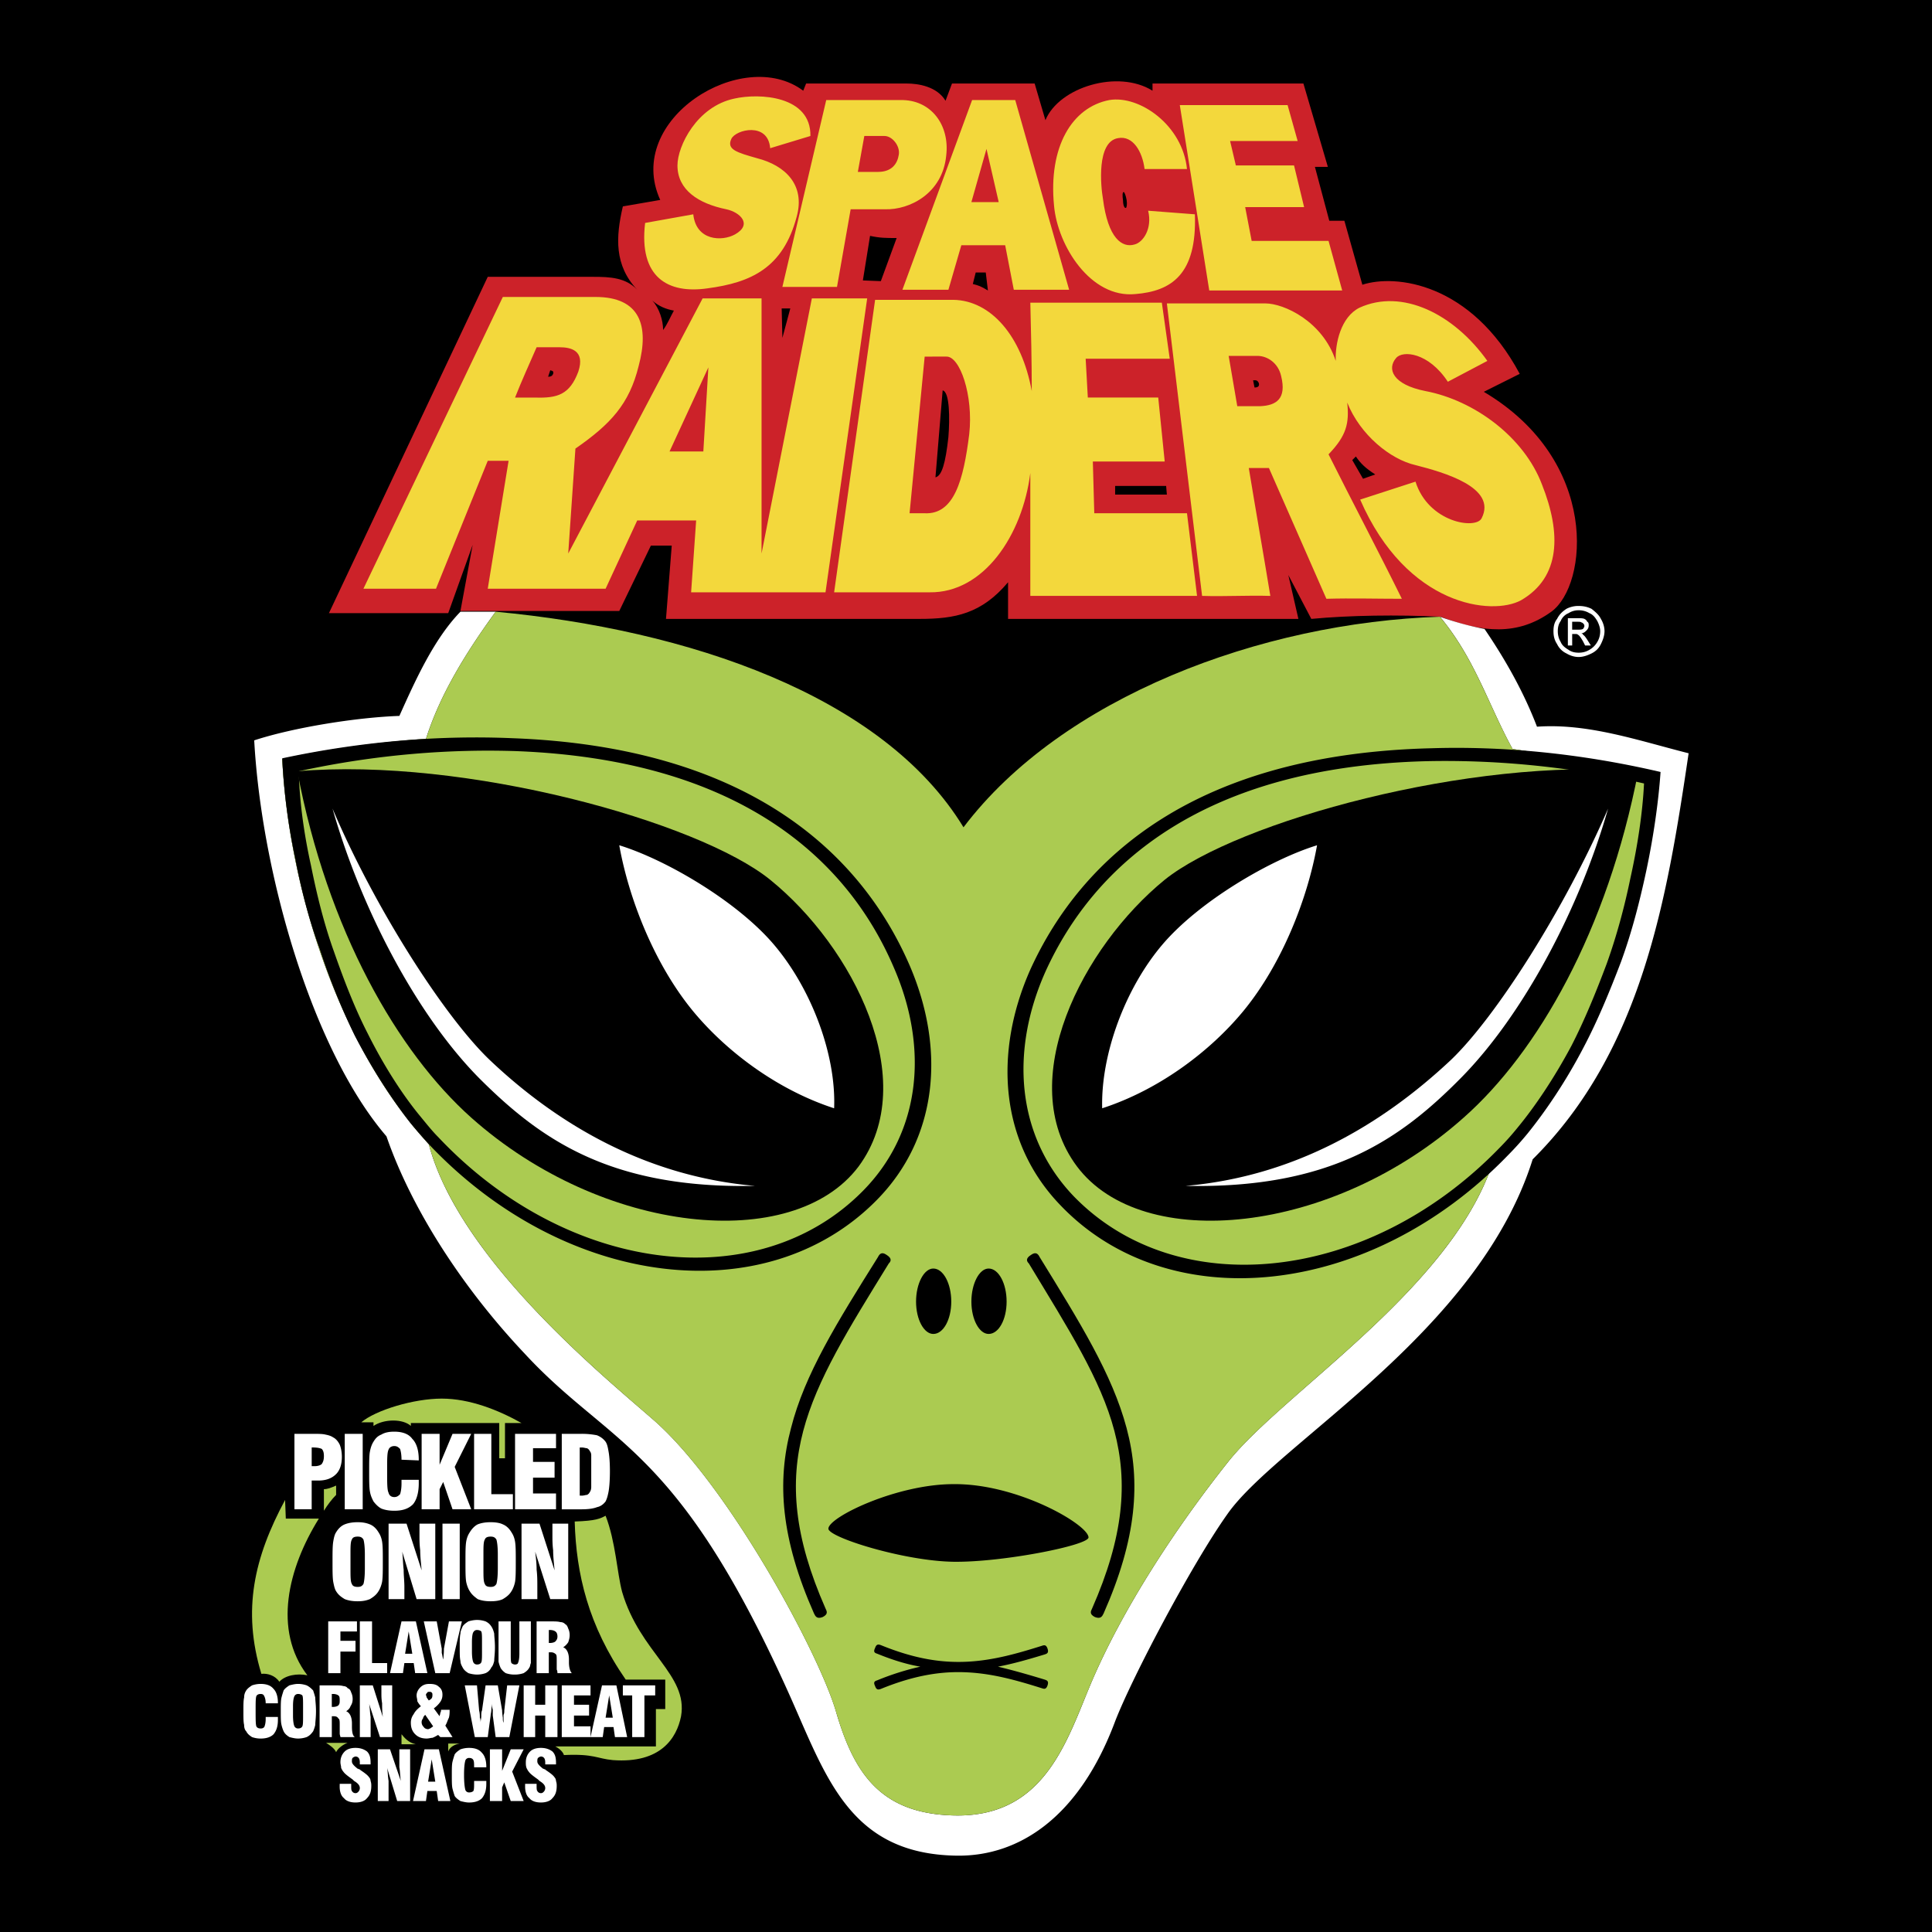 <svg xmlns="http://www.w3.org/2000/svg" width="2500" height="2500" viewBox="0 0 192.756 192.756"><g fill-rule="evenodd" clip-rule="evenodd"><path d="M0 0h192.756v192.756H0V0z"/><path d="M62.142 20.593l3.729-.645c-3.657-8.03 8.245-15.415 14.268-10.898l.287-.717h10.038c1.147 0 3.011.287 3.872 1.721l.645-1.721h8.245l1.076 3.657c1.361-3.298 7.242-5.09 10.684-2.94v-.717h15.055l2.439 8.317h-1.291l1.434 5.377h1.506l1.793 6.381c3.297-1.075 10.826-.215 15.701 8.891l-3.584 1.793c11.615 6.883 10.395 19.287 6.738 21.939-3.369 2.438-6.883 2.079-11.041.502-4.303-.215-9.105-.144-12.906.215l-2.293-4.374 1.004 4.374h-28.967v-3.657c-2.652 3.155-5.306 3.657-8.819 3.657h-25.31l.574-7.313h-2.08l-3.155 6.524H45.938l1.219-6.596-2.438 6.812H32.817L48.663 27.62h10.54c1.649 0 3.227.071 4.374 1.29-2.295-2.437-2.152-5.233-1.435-8.317zm72.774 25.31l1.074 1.864 1.219-.43c-1.002-.646-1.434-1.076-1.936-1.793l-.357.359zM112.115 19.16c.072 0 .215.358.287.789.072.43 0 .789-.072.789-.143.072-.285-.287-.285-.717-.072-.503-.072-.861.07-.861zm12.906 18.784l.143.717c.359 0 .502-.143.432-.43-.145-.358-.36-.287-.575-.287zm-13.765 10.539h5.09l.072.861h-5.162v-.861zm-13.91-21.294l-.287 1.147c.574.143.789.215 1.506.646l-.215-1.793h-1.004zm-10.54-3.656l-.717 4.446 1.792.071 1.578-4.302c-1.075 0-1.649 0-2.653-.215zm7.242 15.415l-.717 8.676c.646-.143 1.004-1.434 1.291-4.015.143-1.794.143-4.517-.574-4.661zM54.9 36.94l-.215.645c.359 0 .43-.143.502-.287.072-.285-.071-.285-.287-.358zm23.087-6.166l.072 2.939.789-2.939h-.861zm-10.754.216c-.789-.144-1.506-.43-2.151-1.004.717.789 1.076 2.007 1.076 2.939.429-.573.716-1.29 1.075-1.935z" fill="#cc2229"/><path d="M76.84 14.786l4.015-1.218c.072-4.016-5.09-4.302-7.6-3.729-3.729.789-5.665 4.732-5.665 6.668 0 2.438 2.08 3.8 4.875 4.373 1.362.287 2.653 1.506.861 2.51-1.291.717-3.872.646-4.159-2.008l-4.804.861c-.646 5.449 2.294 7.098 6.238 6.524 4.302-.574 7.528-2.008 8.891-7.169.86-3.155-1.147-5.091-3.944-5.808-2.007-.573-3.083-.86-2.581-1.936.432-.932 3.658-1.721 3.873.932zM114.195 16.865c-.215-1.72-1.148-3.37-2.652-3.083-2.152.358-1.721 4.804-1.506 6.022.502 4.015 1.936 4.947 3.154 4.589.859-.215 1.793-1.578 1.361-3.37l4.662.358c.215 6.023-2.367 7.672-5.951 7.958-4.445.43-7.744-4.804-8.102-8.818-.574-5.879 1.791-9.823 5.52-10.54 3.012-.502 7.312 2.51 7.744 6.883l-4.23.001zM117.709 10.484l2.939 18.498h13.264l-1.363-4.947h-7.67l-.647-3.37h5.879l-1.004-4.158h-5.806l-.574-2.438h6.74l-1.004-3.585h-10.754zM50.168 29.627l-13.909 29.11H43.5l5.163-12.762h2.079l-2.079 12.762h11.758l3.155-6.812h5.879l-.502 7.17h13.408l4.158-29.325h-5.52L75.98 55.224V29.771h-5.879L56.693 55.224l.717-10.468c3.513-2.438 5.377-4.445 6.309-8.245 1.076-4.015.144-6.883-4.302-6.883h-9.249v-.001zm16.634 15.415l3.872-8.389-.502 8.389h-3.37zM53.538 34.646c-.717 1.649-1.505 3.37-2.151 5.019h2.008c2.223.071 3.441-.287 4.302-2.581.717-2.151-.789-2.438-1.864-2.438h-2.295zM83.221 59.095h9.536c5.377.072 9.249-5.664 10.038-11.902v12.26h16.635l-1.004-8.245h-9.25l-.143-5.163h7.17l-.646-6.381h-7.025l-.215-3.872h8.389l-.789-5.592h-13.121c.072 2.94.143 5.808.143 8.819-1.004-5.521-4.086-9.034-7.814-9.105H87.31l-4.089 29.181zm9.034-23.517c-.502 5.306-1.004 10.325-1.506 15.63h1.506c2.939.144 3.872-3.298 4.445-7.887.43-3.872-.932-7.815-2.294-7.744l-2.151.001zM126.742 59.454c-.717-4.374-1.434-8.388-2.15-12.762h2.008c1.936 4.374 3.799 8.675 5.734 13.049 2.51-.072 5.02 0 7.529 0-2.223-4.517-5.092-9.966-7.314-14.412 1.793-1.864 2.08-3.083 1.865-5.162 1.291 3.226 4.301 5.664 6.811 6.237 2.797.717 8.174 2.223 6.596 5.306-.572 1.147-5.305.43-6.596-3.657l-5.52 1.792c4.66 10.684 13.191 11.615 16.059 10.038 3.945-2.294 4.016-6.668 2.08-11.543-1.793-4.732-6.74-8.389-11.615-9.321-3.297-.645-3.871-2.223-2.939-3.298.646-.789 3.227-.574 5.162 2.366l3.943-2.08c-3.369-4.732-8.531-7.241-12.762-5.306-1.865.932-2.438 3.585-2.365 5.306-1.291-3.943-5.162-5.736-7.027-5.736h-9.822l3.514 29.181c2.292.073 4.587-.07 6.809.002zm-4.158-23.948c.287 1.721.572 3.298.859 5.019h2.295c1.578-.071 2.652-.717 2.08-3.011-.287-1.291-1.363-2.008-2.367-2.008h-2.867zM96.988 9.982L90.033 28.91h4.589l1.29-4.445h4.374l.861 4.445h5.52L101.29 9.982h-4.302zm1.434 4.875l-1.506 5.306h2.725l-1.219-5.306zM82.433 9.982l-4.374 18.642h5.449c.43-2.509.932-5.234 1.362-7.744h3.441c2.438.072 5.736-1.577 6.095-5.377.358-3.011-1.505-5.592-4.588-5.521h-7.385zm3.8 3.585l-.646 3.584h2.007c1.362 0 1.936-.789 2.08-1.721.144-.86-.645-1.864-1.434-1.864h-2.007v.001z" fill="#f3d83c"/><path d="M42.784 114.159c-9.178-9.966-13.981-25.883-14.626-38.43 3.37-.789 9.536-1.721 14.34-2.008 1.362-4.302 3.872-8.46 6.955-12.69H45.94c-2.653 2.725-4.517 6.883-6.094 10.396-4.23.143-10.54 1.147-14.483 2.438.717 13.12 5.736 30.83 13.193 39.505 2.581 7.457 7.744 15.272 13.766 21.653 8.532 9.249 15.128 9.034 26.241 33.626 3.8 8.389 6.022 16.348 16.921 16.491 6.167.071 12.188-3.801 15.774-13.408 1.721-4.445 7.672-15.702 11.184-20.648 4.947-7.099 25.023-18.068 30.473-35.419 10.898-10.826 13.408-25.955 15.559-40.51-5.09-1.29-10.039-3.011-15.129-2.652-1.291-3.37-3.082-6.597-5.234-9.751a31.432 31.432 0 0 1-4.445-1.219c3.514 4.23 4.805 8.747 7.242 13.192 4.732.717 9.465 1.506 14.268 2.223-1.791 7.313-.215 22.226-16.275 39.146-4.158 12.476-20.791 22.801-26.312 29.684-5.307 6.668-10.611 14.77-13.766 22.226-2.439 5.808-4.66 13.408-13.767 13.121-7.17-.215-9.823-4.158-11.615-10.253-1.649-5.808-10.755-22.656-18.211-29.181-5.095-4.445-19.435-16.131-22.446-27.532z" fill="#fff"/><path d="M143.662 61.533c3.514 4.23 4.805 8.747 7.242 13.192 4.732.717 9.465 1.506 14.268 2.223-1.791 7.313-.215 22.226-16.275 39.146-4.158 12.476-20.791 22.801-26.312 29.684-5.307 6.668-10.611 14.77-13.766 22.226-2.439 5.808-4.66 13.408-13.767 13.121-7.17-.215-9.823-4.158-11.615-10.253-1.649-5.808-10.755-22.656-18.211-29.181-5.09-4.445-19.43-16.132-22.441-27.532-9.178-9.966-13.981-25.883-14.626-38.43 3.37-.789 9.536-1.721 14.34-2.008 1.362-4.302 3.872-8.46 6.955-12.69 19.144 1.792 38.645 8.317 46.675 21.509 9.82-12.977 29.682-20.434 47.533-21.007z" fill="#abcb51"/><path d="M88.67 126.062c-4.015 6.524-7.17 11.543-8.532 16.705s-.932 10.54 2.223 17.71c.143.286.287.573-.287.859-.574.216-.717-.071-.86-.358-3.298-7.456-3.728-13.12-2.294-18.498 1.362-5.377 4.589-10.539 8.675-17.063.144-.287.359-.573.861-.216.573.359.429.645.214.861zM102.652 126.062c3.943 6.524 7.17 11.543 8.531 16.705 1.363 5.162.932 10.54-2.223 17.71-.143.286-.287.573.287.859.574.216.717-.071.859-.358 3.299-7.456 3.729-13.12 2.295-18.498-1.434-5.377-4.66-10.539-8.676-17.063-.143-.287-.357-.573-.859-.216-.573.359-.43.645-.214.861zM93.116 126.562c1.004 0 1.792 1.506 1.792 3.299 0 1.792-.789 3.227-1.792 3.227-.932 0-1.721-1.435-1.721-3.227 0-1.793.789-3.299 1.721-3.299zM98.637 126.562c1.004 0 1.793 1.506 1.793 3.299 0 1.792-.789 3.227-1.793 3.227-.932 0-1.721-1.435-1.721-3.227 0-1.793.789-3.299 1.721-3.299z"/><path d="M82.648 152.518c0-1.147 6.811-4.445 12.476-4.445 6.38-.071 13.408 4.015 13.478 5.306.072.789-8.604 2.51-13.478 2.438-4.948-.073-12.476-2.439-12.476-3.299zM87.881 164.133c3.514 1.434 6.238 1.792 8.747 1.649 2.51-.144 4.805-.789 7.313-1.578.217-.071.432-.143.574.287s-.072.502-.287.573c-1.648.502-3.154.933-4.66 1.219 1.506.358 3.012.789 4.66 1.291.215.071.43.144.287.573-.143.431-.357.358-.574.287-2.508-.789-4.803-1.434-7.313-1.577-2.509-.144-5.233.215-8.747 1.648-.215.072-.43.144-.573-.286-.215-.431 0-.502.215-.574a26.623 26.623 0 0 1 4.302-1.362c-1.291-.215-2.725-.645-4.302-1.29-.215-.072-.43-.144-.215-.573.144-.431.359-.358.573-.287zM28.157 75.657c8.389-1.792 16.132-2.294 22.943-2.007 23.302.86 34.702 11.256 39.649 22.657 3.585 8.317 2.868 17.207-3.298 23.445-11.042 11.185-31.045 8.818-44.668-5.593-.573-.646-1.219-1.362-1.864-2.15-1.792-2.295-3.728-5.234-5.521-8.676a68.226 68.226 0 0 1-3.513-8.676c-1.076-2.939-1.864-6.022-2.438-9.034a62.319 62.319 0 0 1-1.29-9.966zm1.65 1.291c7.886-1.721 15.271-2.223 21.724-2.008 22.155.86 32.981 10.683 37.642 21.581 3.441 7.887 2.796 16.347-3.083 22.298-10.468 10.611-29.468 8.317-42.374-5.377-.573-.574-1.146-1.291-1.792-2.079-1.721-2.079-3.585-4.947-5.234-8.245-1.291-2.51-2.366-5.306-3.37-8.174-1.004-2.796-1.721-5.736-2.295-8.604-.717-3.226-1.147-6.452-1.218-9.392zM165.674 77.02c-8.316-1.936-16.061-2.581-22.871-2.366-23.373.574-34.846 10.754-40.008 22.083-3.656 8.246-3.084 17.208 3.012 23.518 10.826 11.327 30.902 9.249 44.668-5.02a31.035 31.035 0 0 0 1.936-2.15c1.793-2.223 3.801-5.162 5.592-8.604 1.363-2.58 2.582-5.521 3.729-8.531 1.076-2.94 1.865-6.023 2.51-9.034.715-3.372 1.217-6.813 1.432-9.896zm-1.649 1.147c-7.887-1.793-15.271-2.366-21.725-2.223-22.154.573-33.125 10.252-38 21.008-3.514 7.887-2.939 16.347 2.797 22.369 10.324 10.684 29.395 8.747 42.516-4.804a26.5 26.5 0 0 0 1.793-2.008c1.721-2.079 3.656-4.946 5.377-8.173 1.291-2.51 2.438-5.306 3.514-8.174 1.004-2.796 1.793-5.736 2.365-8.532.719-3.226 1.219-6.524 1.363-9.463z"/><path d="M29.663 76.948c3.012 15.917 10.038 28.034 17.352 34.559 13.121 11.687 32.12 13.551 38.645 4.875 6.31-8.532-.574-21.939-8.819-28.607-7.171-5.808-30.472-12.261-47.178-10.827zM163.451 76.948c-3.082 15.917-10.037 28.034-17.422 34.559-13.121 11.687-32.049 13.551-38.574 4.875-6.381-8.532.574-21.939 8.748-28.607 7.24-5.808 30.543-12.261 47.248-10.827z"/><path d="M61.784 84.333c.932 5.234 3.441 11.759 7.313 16.49 3.298 4.016 8.389 7.887 14.124 9.751.215-5.377-2.294-11.974-6.022-16.347-3.657-4.302-10.755-8.46-15.415-9.894zM131.402 84.333c-.932 5.234-3.441 11.759-7.312 16.49-3.299 4.016-8.389 7.887-14.125 9.751-.143-5.377 2.295-11.974 6.021-16.347 3.659-4.302 10.756-8.46 15.416-9.894zM33.176 80.676c2.796 9.823 8.317 20.505 14.626 26.887 6.166 6.166 13.121 11.041 27.532 10.754-10.754-.932-19.573-6.022-26.457-12.547-4.444-4.23-11.399-14.984-15.701-25.094zM160.439 80.676c-2.795 9.823-8.389 20.505-14.697 26.887-6.094 6.166-13.049 11.041-27.461 10.754 10.756-.932 19.502-6.022 26.457-12.547 4.446-4.23 11.328-14.984 15.701-25.094zM157.5 60.458c.43 0 .861.072 1.291.287.359.287.717.574.932 1.004.215.358.359.789.359 1.219s-.145.86-.359 1.291-.502.717-.932.932-.861.358-1.291.358-.859-.143-1.219-.358a1.962 1.962 0 0 1-.932-.932c-.287-.43-.359-.86-.359-1.291s.072-.86.359-1.219c.215-.43.502-.717.932-1.004a2.529 2.529 0 0 1 1.219-.287zm0 .43a1.79 1.79 0 0 0-1.004.287c-.357.143-.645.43-.787.789-.217.287-.287.645-.287 1.003s.07.717.287 1.076c.143.358.43.574.787.789.287.215.646.287 1.004.287.359 0 .717-.072 1.076-.287a2.09 2.09 0 0 0 .789-.789c.215-.359.287-.717.287-1.076s-.145-.717-.287-1.003c-.215-.359-.432-.646-.789-.789a2.017 2.017 0 0 0-1.076-.287zm-1.074 3.513v-2.725h.932c.287 0 .572 0 .717.072a.562.562 0 0 1 .287.287c.143.072.143.215.143.359 0 .215-.072.358-.215.502s-.287.286-.574.286c.145 0 .215.072.215.144.145.072.287.287.432.502l.357.574h-.572l-.217-.43c-.215-.358-.357-.574-.5-.646-.072-.071-.145-.071-.287-.071h-.287v1.147h-.431v-.001zm.429-1.578h.502c.287 0 .43 0 .572-.071.072-.072.145-.215.145-.287 0-.144-.072-.215-.072-.215-.072-.072-.143-.144-.215-.144-.072-.072-.215-.072-.43-.072h-.502v.789zM31.097 146.28h.287c.287 0 .574-.072.717-.215.144-.216.215-.431.215-.789 0-.359-.071-.574-.215-.717-.143-.072-.43-.144-.86-.144h-.143v1.865h-.001zm-1.721 4.302v-7.528h1.721c.645 0 1.075 0 1.362.072.358.071.573.143.788.286.287.144.502.43.646.717.144.358.215.788.215 1.219 0 .789-.215 1.362-.574 1.721-.43.431-1.004.646-1.792.646h-.645v2.868h-1.721v-.001zm5.019 0v-7.528h1.792v7.528h-1.792zm5.664-2.94h1.721v.36c0 .932-.215 1.648-.574 2.079-.431.43-1.004.646-1.864.646-.502 0-.932-.072-1.291-.216-.287-.143-.574-.43-.789-.717-.144-.286-.287-.573-.358-1.004-.072-.43-.072-1.075-.072-2.007 0-.861 0-1.578.072-1.937.071-.43.215-.788.358-1.004.215-.358.43-.573.789-.716.358-.216.789-.288 1.291-.288.789 0 1.434.216 1.792.718.43.43.646 1.146.646 2.079v.071l-1.721-.071c0-.502-.071-.86-.143-1.075-.144-.144-.287-.287-.574-.287s-.502.144-.574.358c-.143.286-.143.933-.143 2.008v.144c0 1.219 0 1.863.143 2.15.072.287.287.43.574.43s.43-.143.574-.286c.072-.215.143-.573.143-1.075v-.36zm2.008 2.94v-7.528h1.792v3.083l1.291-3.083h1.864l-1.649 3.298 1.649 4.23H45.15l-.932-2.725-.358.717v2.008h-1.793zm9.105 0H47.3v-7.528h1.72v6.022h2.151v1.506h.001zm.215 0v-7.528h4.087v1.434H53.18v1.362h2.15v1.577h-2.15v1.578h2.294v1.577h-4.087zm6.453-6.166v4.804H58.055c.215 0 .358-.072.502-.072a.557.557 0 0 0 .287-.286c.072-.072.144-.287.144-.502V146.496v-1.291c0-.215-.072-.358-.144-.43a.555.555 0 0 0-.287-.287c-.144 0-.287-.071-.502-.071H57.84v-.001zm-1.792 6.166v-7.528h1.936a7.81 7.81 0 0 1 1.577.144c.358.144.645.358.86.645.144.216.215.502.287.933.071.358.143 1.004.143 2.008 0 1.003-.072 1.721-.143 2.079-.072.358-.144.646-.287.932-.215.287-.502.502-.86.574-.358.143-.86.215-1.577.215h-1.936v-.002zm-19.646 5.879v-1.362c0-.789-.072-1.29-.143-1.506-.144-.215-.287-.286-.574-.286s-.502.071-.573.286c-.144.216-.144.717-.144 1.506v1.362c0 .86 0 1.362.144 1.577.071.215.287.287.573.287s.43-.072.574-.287c.072-.215.143-.717.143-1.577zm-3.226-.646c0-.932 0-1.577.071-2.007.072-.431.144-.718.287-.933.215-.358.502-.646.86-.789.358-.143.789-.215 1.291-.215s.86.072 1.219.215c.358.144.645.431.86.789.143.215.287.502.358.933.072.43.072 1.075.072 2.007 0 .86 0 1.578-.072 2.008-.071.358-.215.717-.358.932-.215.359-.502.574-.86.789-.359.144-.717.215-1.219.215s-.932-.071-1.291-.215c-.358-.215-.645-.43-.86-.789-.144-.215-.215-.573-.287-.932-.071-.429-.071-1.075-.071-2.008zm5.593 3.729v-7.528h1.792l1.506 4.66c-.072-.788-.144-1.434-.144-2.007-.072-.574-.072-1.076-.072-1.435v-1.219h1.577v7.528h-1.864l-1.434-4.731c.072.573.072 1.218.143 1.792 0 .573.072 1.147.072 1.721v1.219h-1.576zm5.377 0v-7.528h1.721v7.528h-1.721zm5.521-3.083v-1.362c0-.789-.071-1.29-.144-1.506-.143-.215-.286-.286-.573-.286s-.502.071-.573.286c-.144.216-.144.717-.144 1.506v1.362c0 .86 0 1.362.144 1.577.071.215.287.287.573.287.287 0 .43-.072.573-.287.072-.215.144-.717.144-1.577zm-3.227-.646c0-.932 0-1.577.072-2.007.072-.431.215-.718.358-.933.215-.358.502-.646.789-.789.358-.143.789-.215 1.291-.215s.932.072 1.219.215c.359.144.646.431.86.789.144.215.287.502.358.933.072.43.072 1.075.072 2.007 0 .86 0 1.578-.072 2.008-.071.358-.215.717-.358.932-.215.359-.501.574-.86.789-.287.144-.717.215-1.219.215s-.932-.071-1.291-.215c-.287-.215-.574-.43-.789-.789-.144-.215-.287-.573-.358-.932-.072-.429-.072-1.075-.072-2.008zm5.593 3.729v-7.528h1.792l1.505 4.66c-.071-.788-.143-1.434-.143-2.007-.072-.574-.072-1.076-.072-1.435v-1.219h1.577v7.528H54.9l-1.505-4.731c.072.573.143 1.218.143 1.792.072.573.072 1.147.072 1.721v1.219h-1.577zM32.746 166.929v-5.162h2.868v1.004h-1.649v.932h1.505v1.076h-1.505v2.15h-1.219zm5.879 0H35.9v-5.162h1.219v4.158h1.506v1.004zm1.792-1.936h.717l-.359-2.223-.358 2.223zm-1.505 1.936l1.147-5.162h1.434l1.147 5.162h-1.219l-.144-1.004h-.932l-.144 1.004h-1.289zm4.517 0l-1.147-5.162h1.291l.501 2.725v.43c.072.216.072.431.144.646.072-.573.072-.932.072-1.075l.501-2.725h1.291l-1.219 5.162h-1.434v-.001zm4.66-2.151v-.933c0-.573 0-.932-.072-1.075-.072-.072-.215-.144-.43-.144a.39.39 0 0 0-.358.216c-.072.071-.144.43-.144 1.003v.933c0 .573.072.932.144 1.075s.215.215.358.215c.215 0 .358-.071.43-.215s.072-.501.072-1.075zm-2.222-.43c0-.646 0-1.075.072-1.362 0-.287.143-.502.215-.717.144-.215.359-.358.574-.502.215-.072.574-.144.86-.144.358 0 .646.071.86.144.287.144.43.287.573.502.144.215.216.43.287.717 0 .287.072.717.072 1.362s-.072 1.075-.072 1.362c-.071.287-.143.502-.287.646a1.113 1.113 0 0 1-.573.573 2.664 2.664 0 0 1-.86.144 3.03 3.03 0 0 1-.86-.144c-.215-.143-.43-.287-.574-.573-.072-.144-.215-.358-.215-.646-.072-.287-.072-.717-.072-1.362zm3.872-2.581h1.219v3.227c0 .502 0 .789.071.932a.547.547 0 0 0 .358.144c.144 0 .287-.071.287-.144.071-.143.144-.43.144-.932v-3.227h1.147v4.158c-.072.144-.072.358-.144.431-.143.286-.358.431-.573.573a2.798 2.798 0 0 1-.932.144c-.358 0-.646-.071-.86-.144a1.68 1.68 0 0 1-.502-.502 3.272 3.272 0 0 1-.215-.645v-4.015zm5.018 2.151h.143c.215 0 .43-.072.502-.144.143-.144.215-.287.215-.502s-.072-.43-.215-.502c-.072-.072-.287-.144-.502-.144h-.143v1.292zm-1.219 3.011v-5.162H54.9c.43 0 .789 0 1.004.072.215 0 .359.071.502.215.143.071.215.215.286.43.072.144.144.359.144.646 0 .287-.071.502-.144.717a1.658 1.658 0 0 1-.502.502c.359.144.574.573.574 1.219v.287c0 .573.143.933.286 1.075h-1.434c0-.071 0-.215-.072-.358v-.358-.287-.215c0-.358 0-.573-.072-.646a.65.65 0 0 0-.502-.215h-.215v2.079h-1.217v-.001zm-27.03 4.374h1.219v.287c0 .646-.144 1.076-.431 1.435-.287.286-.717.431-1.291.431-.358 0-.646-.072-.86-.145-.215-.143-.43-.286-.574-.573-.143-.144-.215-.358-.215-.646-.071-.286-.071-.717-.071-1.362s0-1.075.071-1.362c0-.286.072-.501.215-.717.144-.215.359-.358.574-.502.215-.071.502-.144.86-.144.573 0 1.004.144 1.291.502.287.287.431.789.431 1.362v.072h-1.219c0-.358-.072-.574-.144-.717-.071-.144-.144-.215-.358-.215s-.358.071-.43.215c-.072.215-.072.645-.072 1.434v.071c0 .789 0 1.291.072 1.506.071.144.215.216.43.216s.287-.072.358-.144c.072-.144.144-.431.144-.789v-.215zm3.729-.144v-.932c0-.574 0-.933-.072-1.076-.072-.071-.215-.143-.43-.143a.394.394 0 0 0-.359.215c-.071.143-.143.43-.143 1.004v.932c0 .573.072.932.143 1.075a.394.394 0 0 0 .359.216c.215 0 .358-.072.43-.216s.072-.502.072-1.075zm-2.223-.43c0-.646 0-1.075.071-1.362.072-.286.144-.501.215-.717.144-.215.359-.358.574-.502.287-.071.573-.144.86-.144.358 0 .645.072.86.144.287.144.43.287.645.502.072.216.144.431.215.717 0 .287.072.717.072 1.362s-.072 1.076-.072 1.362a3.425 3.425 0 0 1-.215.646c-.215.287-.358.431-.645.573a2.66 2.66 0 0 1-.86.145c-.287 0-.574-.072-.86-.145-.215-.143-.43-.286-.574-.573a3.4 3.4 0 0 1-.215-.646c-.071-.286-.071-.717-.071-1.362zm5.09-.43h.143c.215 0 .431-.071.502-.144.143-.144.143-.287.143-.502s0-.43-.143-.502c-.072-.071-.287-.143-.502-.143h-.143v1.291zm-1.218 3.011v-5.162h1.362c.431 0 .789 0 1.004.072.144 0 .358.071.431.215.215.071.286.215.358.431.072.144.143.358.143.646 0 .286-.071.501-.215.717-.071.215-.215.358-.43.501.358.144.574.574.574 1.219v.287c0 .573.071.933.287 1.075h-1.434c0-.071-.072-.215-.072-.358v-.358-.286-.216c0-.358 0-.573-.143-.645-.072-.144-.215-.216-.43-.216h-.215v2.079h-1.22v-.001zm4.015 0v-5.162h1.291l1.004 3.155c-.072-.502-.072-1.004-.072-1.362-.071-.43-.071-.717-.071-1.004v-.789h1.076v5.162H37.91l-1.076-3.298c.072.431.072.86.144 1.291V173.309h-1.077v.001zm6.883-3.657c.144-.071.215-.143.287-.215.072-.144.072-.215.072-.358 0-.071 0-.144-.072-.215-.072-.072-.143-.072-.215-.072s-.215 0-.215.072c-.071.071-.143.144-.143.215s.072.215.072.286c.07.072.142.216.214.287zm.43 2.581l-.789-1.147c-.072.072-.215.216-.215.359a.544.544 0 0 0-.144.358.65.65 0 0 0 .215.502c.071.144.287.215.43.215.072 0 .144-.071.215-.071.073-.072.217-.143.288-.216zm.717 1.076l-.216-.215c-.143.072-.358.215-.573.287-.144 0-.359.072-.574.072-.502 0-.86-.145-1.147-.431-.287-.287-.43-.646-.43-1.147 0-.287.071-.573.286-.86.144-.287.358-.502.717-.788a2.216 2.216 0 0 1-.359-.502c0-.215-.071-.359-.071-.574 0-.286.144-.573.358-.789.287-.286.574-.358.932-.358.43 0 .717.072.932.287.287.215.358.502.358.789 0 .286-.072.502-.215.717a2.733 2.733 0 0 1-.646.646l.574.788c0-.071.072-.215.072-.358.071-.071.071-.215.071-.286h.86c0 .286 0 .501-.072.788-.143.287-.215.573-.358.789l.717 1.146h-1.216v-.001zm3.442 0l-1.004-5.162h1.219l.215 2.51c.072.287.072.502.072.717.071.144.071.358.071.502 0-.215.072-.43.072-.646 0-.215 0-.43.072-.573l.358-2.51h1.219l.431 2.51c0 .071 0 .287.071.717 0 .215 0 .358.072.502v-.789c.072-.143.072-.286.072-.43l.287-2.51h1.219l-1.004 5.162h-1.362l-.287-2.15v-.573c-.072-.216-.072-.431-.072-.646 0 .215-.072.502-.072.646 0 .215-.071.43-.071.573l-.287 2.15h-1.291zm4.875 0v-5.162h1.147v1.936h1.004v-1.936h1.219v5.162h-1.219v-2.15h-1.004v2.15h-1.147zm3.8 0v-5.162h2.868v1.004h-1.649v.932h1.506v1.076h-1.506v1.075h1.649v1.075h-2.868zm4.373-1.936h.717l-.358-2.223-.359 2.223zm-1.505 1.936l1.147-5.162h1.434l1.076 5.162h-1.219l-.144-1.003h-.932l-.144 1.003h-1.218zm4.158 0v-4.158h-.932v-1.004h3.227v1.004h-1.075v4.158h-1.22zm-29.181 4.661h1.147v.144c0 .286 0 .501.072.573a.392.392 0 0 0 .358.215c.144 0 .215-.071.287-.144a.544.544 0 0 0 .144-.358c0-.286-.215-.502-.574-.717l-.144-.144c-.501-.358-.789-.573-.932-.789-.071-.071-.143-.215-.215-.357 0-.215-.072-.359-.072-.574 0-.43.144-.789.43-1.075.215-.215.573-.358 1.075-.358s.86.144 1.147.358c.287.286.358.646.358 1.147v.142h-1.075v-.071c0-.215 0-.358-.072-.502s-.215-.215-.359-.215a.54.54 0 0 0-.287.144c-.071.071-.071.215-.071.358 0 .215.215.431.573.717.072 0 .144.071.215.071l.071.072c.43.287.717.502.86.717a.544.544 0 0 1 .144.358c.071.215.071.358.071.502 0 .573-.143.932-.43 1.219-.215.287-.646.431-1.147.431s-.932-.144-1.146-.431c-.287-.215-.431-.646-.431-1.146v-.144c.003 0 .003-.072.003-.143zm3.8 1.72v-5.162h1.219l1.076 3.154c-.072-.502-.072-1.004-.144-1.362v-1.792h1.075v5.162h-1.29l-1.004-3.298c.071.43.071.859.143 1.29v2.007h-1.075v.001zm5.019-1.936h.717l-.358-2.223-.359 2.223zm-1.505 1.936l1.146-5.162h1.435l1.147 5.162h-1.22l-.143-1.004h-.932l-.143 1.004h-1.29zm6.094-2.007h1.219v.288c0 .645-.143 1.075-.43 1.434-.287.287-.717.431-1.291.431-.287 0-.574-.072-.86-.144-.215-.144-.43-.287-.574-.502a9.12 9.12 0 0 1-.215-.717c-.072-.287-.072-.718-.072-1.362 0-.646 0-1.076.072-1.362.072-.287.143-.502.215-.718.144-.215.358-.358.574-.501.215-.072.502-.144.86-.144.574 0 1.004.144 1.291.502.287.286.43.788.43 1.362v.071h-1.219c0-.358 0-.573-.072-.717s-.215-.215-.43-.215a.391.391 0 0 0-.358.215c-.072.215-.143.646-.143 1.434v.072c0 .788.071 1.29.143 1.505a.394.394 0 0 0 .358.216c.215 0 .358-.072.43-.144.072-.144.072-.43.072-.789v-.215zm1.577 2.007v-5.162h1.219v2.15l.86-2.15h1.291l-1.147 2.222 1.147 2.94h-1.291l-.646-1.864-.215.502v1.362h-1.218zm3.513-1.72h1.147v.144c0 .286 0 .501.072.573a.393.393 0 0 0 .358.215c.143 0 .215-.071.287-.144a.544.544 0 0 0 .144-.358c0-.286-.215-.502-.574-.717-.072-.071-.072-.071-.143-.144-.502-.358-.789-.573-.933-.789-.071-.071-.143-.215-.215-.357-.072-.215-.072-.359-.072-.574 0-.43.144-.789.43-1.075.215-.215.574-.358 1.076-.358.501 0 .86.144 1.147.358.287.286.358.646.358 1.147v.142h-1.075v-.071c0-.215 0-.358-.072-.502s-.215-.215-.358-.215a.536.536 0 0 0-.287.144c-.072.071-.072.215-.072.358 0 .215.215.431.573.717.072 0 .144.071.215.071l.071.072c.43.287.717.502.86.717a.544.544 0 0 1 .144.358c.072.215.072.358.072.502 0 .573-.143.932-.43 1.219-.215.287-.646.431-1.147.431-.502 0-.932-.144-1.147-.431-.287-.215-.43-.646-.43-1.146v-.144l.001-.143z" fill="#fff"/><path d="M28.444 149.649c-3.083 5.736-4.302 10.97-2.366 17.352.574-.072 1.362.144 1.792.788.574-.645 1.792-.86 2.796-.645-3.441-4.518-1.936-10.684 1.147-15.631h-3.298l-.071-1.864zM32.316 148.574v2.151c.358-.574.789-1.147 1.219-1.578v-.932c-.502.216-.861.359-1.219.359zM36.044 141.906h1.219v.358c1.075-.717 2.939-.717 3.729 0v-.287h8.818v3.514h.573v-3.514h1.649c-2.294-1.29-5.162-2.438-7.958-2.438s-6.596 1.149-8.03 2.367zM57.338 151.801c2.151-.071 2.51-.287 3.083-.574 1.004 2.582 1.147 5.736 1.649 7.601 1.792 6.094 6.596 8.245 5.879 12.403-.43 2.151-2.007 4.732-6.812 4.374-1.577-.144-1.864-.646-4.875-.502-.072-.287-.43-.646-.86-.86H65.44v-3.729h.932v-2.939h-3.943c-3.728-5.378-4.947-10.541-5.091-15.774zM32.531 173.884h2.151c-.431.144-1.004.573-1.147.932-.144-.359-.646-.717-1.004-.932zM40.059 173.023v1.004h1.434c-.717-.143-1.147-.645-1.434-1.004zM44.72 173.955v.789c.143-.431.645-.717 1.147-.789H44.72z" fill="#abcb51"/></g></svg>